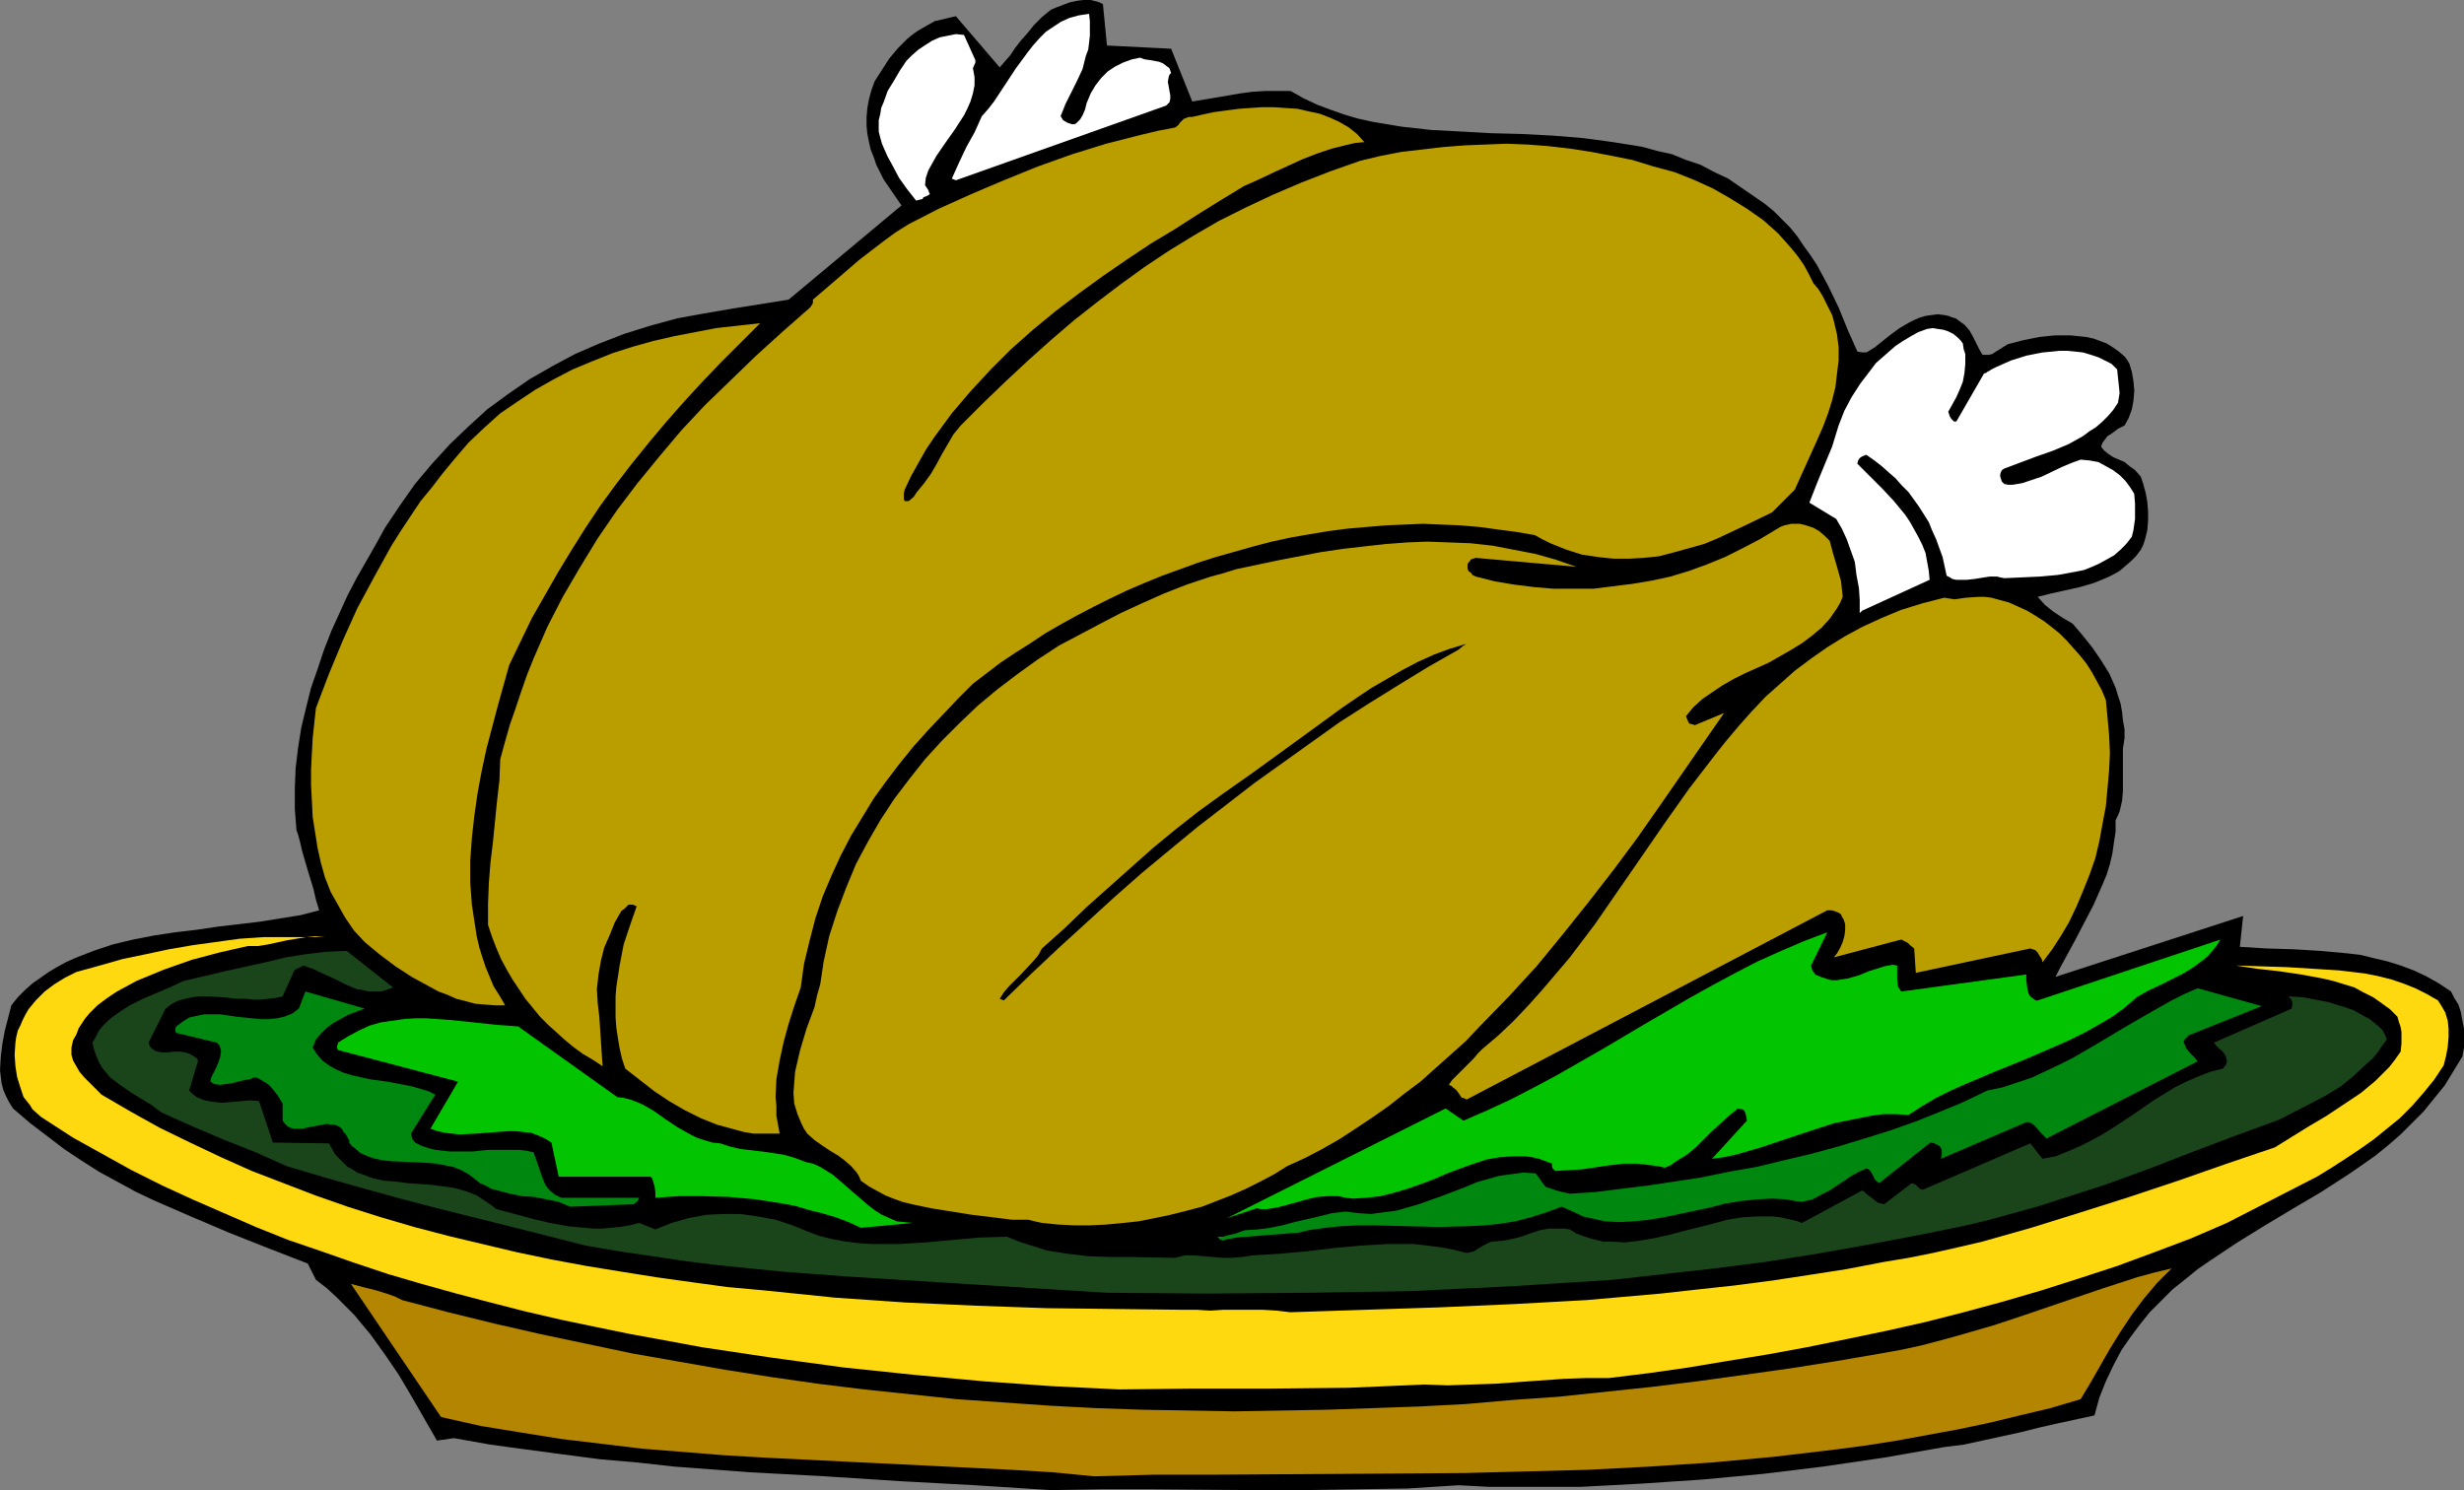<?xml version="1.0" encoding="UTF-8" standalone="no"?>
<svg
   version="1.0"
   width="129.724mm"
   height="78.463mm"
   id="svg16"
   sodipodi:docname="Turkey 14.wmf"
   xmlns:inkscape="http://www.inkscape.org/namespaces/inkscape"
   xmlns:sodipodi="http://sodipodi.sourceforge.net/DTD/sodipodi-0.dtd"
   xmlns="http://www.w3.org/2000/svg"
   xmlns:svg="http://www.w3.org/2000/svg">
  <rect width="100%" height="100%" fill="#808080" stroke="none"/>
  <sodipodi:namedview
     id="namedview16"
     pagecolor="#ffffff"
     bordercolor="#000000"
     borderopacity="0.25"
     inkscape:showpageshadow="2"
     inkscape:pageopacity="0.0"
     inkscape:pagecheckerboard="0"
     inkscape:deskcolor="#d1d1d1"
     inkscape:document-units="mm" />
  <defs
     id="defs1">
    <pattern
       id="WMFhbasepattern"
       patternUnits="userSpaceOnUse"
       width="6"
       height="6"
       x="0"
       y="0" />
  </defs>
  <path
     style="fill:#000000;fill-opacity:1;fill-rule:evenodd;stroke:none"
     d="m 209.11,296.551 10.019,-0.162 h 10.181 l 20.2,0.162 h 10.181 l 10.181,-0.162 10.181,-0.162 10.181,-0.646 6.141,0.323 h 5.979 6.141 5.979 l 6.141,-0.323 5.979,-0.323 12.12,-0.808 12.12,-1.131 11.958,-1.454 12.12,-1.778 11.958,-2.101 3.878,-0.485 3.717,-0.808 7.434,-1.616 3.878,-0.97 3.555,-0.808 7.434,-1.616 0.97,-3.555 1.293,-3.232 1.454,-3.071 1.616,-3.071 1.778,-2.586 1.939,-2.586 1.939,-2.424 2.262,-2.263 2.262,-2.263 2.424,-1.939 2.586,-2.101 2.586,-1.778 5.333,-3.555 5.494,-3.394 5.656,-3.394 5.494,-3.232 5.494,-3.555 2.586,-1.778 2.747,-1.939 2.586,-2.101 2.424,-2.101 2.262,-2.263 2.262,-2.263 2.101,-2.586 2.101,-2.586 1.778,-2.909 1.778,-2.909 0.323,-1.778 v -1.939 -1.778 l -0.323,-1.616 -0.323,-1.778 -0.485,-1.454 -0.808,-1.293 -0.646,-1.293 -2.424,-1.616 -2.586,-1.454 -2.424,-1.131 -2.586,-0.97 -2.586,-0.808 -2.747,-0.646 -2.586,-0.646 -2.747,-0.323 -5.333,-0.485 -5.333,-0.323 -5.333,-0.162 -5.333,-0.323 0.646,-6.141 -37.33,12.121 0.808,-1.616 0.97,-1.778 1.939,-3.555 1.939,-3.717 1.939,-3.717 1.778,-4.04 0.808,-1.939 0.646,-2.101 0.485,-2.101 0.323,-2.263 0.323,-2.101 v -2.263 l 0.485,-0.97 0.323,-0.808 0.485,-2.101 0.162,-1.939 v -1.939 -2.101 -2.101 -2.263 l 0.323,-2.101 v -1.778 l -0.323,-1.778 -0.162,-1.616 -0.323,-1.778 -0.485,-1.454 -0.485,-1.616 -0.646,-1.454 -0.646,-1.454 -1.616,-2.586 -1.778,-2.586 -1.939,-2.424 -1.939,-2.263 -1.939,-1.131 -1.939,-1.293 -1.616,-1.293 -1.454,-1.616 2.586,-0.646 2.909,-0.646 2.909,-0.646 2.747,-0.808 2.747,-1.131 1.293,-0.646 1.131,-0.646 1.131,-0.97 1.131,-0.97 0.97,-0.97 0.97,-1.293 0.485,-0.97 0.323,-0.97 0.485,-1.939 0.162,-1.939 v -1.778 l -0.162,-1.939 -0.323,-1.778 -0.485,-1.778 -0.485,-1.454 -1.131,-1.293 -1.131,-0.808 -0.97,-0.808 -1.131,-0.485 -1.131,-0.485 -0.97,-0.646 -0.808,-0.646 -0.646,-0.808 0.323,-0.808 0.485,-0.646 0.485,-0.646 0.808,-0.485 1.293,-0.97 1.293,-0.646 0.808,-1.454 0.646,-1.778 0.323,-1.778 0.162,-1.939 -0.162,-1.778 -0.323,-1.939 -0.485,-1.616 -0.485,-0.808 -0.485,-0.646 -1.131,-0.97 -1.131,-0.808 -1.293,-0.808 -1.293,-0.485 -1.293,-0.485 -1.454,-0.323 -1.616,-0.162 -1.454,-0.162 h -1.616 -1.616 l -3.07,0.323 -3.232,0.646 -3.07,0.808 -1.293,0.808 -1.293,0.808 -0.485,0.323 -0.646,0.162 h -0.646 -0.646 l -0.646,-1.131 -0.646,-1.293 -0.646,-1.293 -0.646,-1.131 -0.97,-1.131 -1.131,-0.808 -0.646,-0.485 -0.646,-0.162 -0.808,-0.323 -0.808,-0.162 -1.293,-0.162 -1.293,0.162 -1.131,0.162 -1.131,0.323 -1.131,0.485 -0.97,0.485 -1.939,1.131 -1.778,1.293 -1.616,1.293 -1.616,1.293 -1.616,0.97 h -0.808 l -0.97,-0.162 -1.939,-4.363 -1.778,-4.363 -2.101,-4.363 -2.262,-4.202 -1.293,-1.939 -1.293,-1.778 -1.293,-1.939 -1.454,-1.778 -1.616,-1.616 -1.616,-1.616 -1.778,-1.454 -2.101,-1.454 -2.586,-1.778 -2.586,-1.778 -2.747,-1.293 -2.747,-1.454 -2.909,-0.97 -2.747,-1.131 -2.909,-0.646 -2.909,-0.808 -2.909,-0.485 -3.07,-0.485 -5.979,-0.808 -5.979,-0.485 -6.141,-0.323 -6.141,-0.162 -5.979,-0.323 -5.979,-0.323 -5.818,-0.646 -2.909,-0.485 -2.909,-0.485 -2.909,-0.646 -2.747,-0.808 -2.747,-0.97 -2.586,-0.97 -2.747,-1.293 -2.586,-1.454 h -2.586 -2.424 l -2.586,0.162 -2.424,0.323 -4.686,0.808 -4.848,0.808 -4.202,-10.505 -12.766,-0.646 -0.808,-8.242 -0.646,-0.323 -0.485,-0.162 L 217.029,0 h -1.454 l -1.293,0.162 -1.454,0.323 -1.293,0.485 -0.808,0.323 -0.485,0.162 -1.131,0.485 -1.778,1.454 -1.616,1.616 -1.293,1.616 -1.293,1.454 -1.131,1.454 -0.97,1.454 -1.131,1.293 -0.97,1.131 -8.726,-10.181 -1.454,0.323 -1.293,0.323 -1.454,0.323 -1.131,0.646 -1.131,0.646 -1.131,0.646 -1.131,0.808 -0.97,0.808 -1.778,1.778 -1.778,2.101 -1.454,2.263 -1.454,2.263 -0.646,1.778 -0.485,1.778 -0.323,1.778 -0.162,1.778 v 1.778 l 0.162,1.616 0.323,1.616 0.323,1.454 0.646,1.616 0.485,1.454 1.454,2.909 1.778,2.586 1.778,2.586 -22.462,18.747 -11.15,1.778 -5.656,0.97 -5.333,0.97 -5.333,1.454 -5.171,1.616 -5.01,1.939 -4.848,2.101 -4.525,2.424 -4.525,2.586 -4.202,2.909 -4.202,3.071 -3.717,3.394 -3.717,3.555 -3.555,3.879 -3.394,4.04 -3.07,4.363 -2.909,4.363 -1.778,3.232 -1.939,3.394 -1.939,3.394 -1.778,3.394 -1.616,3.555 -1.616,3.555 -1.454,3.717 -1.293,3.879 -1.293,3.717 -0.97,3.879 -0.97,4.04 -0.646,4.04 -0.485,4.04 -0.162,4.04 v 4.04 l 0.323,4.202 0.323,0.97 0.323,1.131 0.485,2.101 1.131,3.879 1.131,3.717 0.485,2.101 0.646,2.101 -3.717,0.97 -4.04,0.646 -4.04,0.646 -4.04,0.485 -4.202,0.485 -4.363,0.646 -4.202,0.485 -4.202,0.646 -4.202,0.808 -4.04,0.97 -3.878,1.293 -3.717,1.454 -1.778,0.808 -1.778,0.97 -1.616,0.97 -1.616,1.131 -1.616,1.131 -1.454,1.293 -1.454,1.454 -1.293,1.616 -1.293,5.01 -0.485,2.586 -0.323,2.586 L 0,213 l 0.162,1.293 0.162,1.293 0.323,1.293 0.485,1.131 0.646,1.293 0.808,1.293 3.394,2.909 3.394,2.586 3.394,2.586 3.394,2.263 3.555,2.263 3.555,1.939 3.555,1.939 3.717,1.778 7.434,3.232 7.595,3.232 7.757,3.071 7.918,3.071 1.616,3.232 v 0 l 2.101,1.616 1.939,1.778 1.778,1.778 1.778,1.778 1.616,1.939 1.616,1.939 2.909,4.04 2.747,4.04 2.586,4.363 5.01,8.727 3.394,-0.485 7.272,1.293 7.11,0.97 7.272,0.97 7.434,0.97 7.434,0.646 7.272,0.808 15.029,1.131 15.029,0.808 15.029,0.97 14.867,0.808 z"
     id="path1" />
  <path
     style="fill:#b38501;fill-opacity:1;fill-rule:evenodd;stroke:none"
     d="m 217.675,293.804 12.12,-0.323 h 12.282 l 24.563,-0.162 24.563,-0.162 12.443,-0.323 12.282,-0.323 12.443,-0.646 12.282,-0.808 12.282,-1.131 12.282,-1.454 6.141,-0.808 6.141,-0.97 6.141,-1.131 6.141,-1.131 6.141,-1.293 5.979,-1.454 6.141,-1.454 5.979,-1.778 1.939,-3.232 1.939,-3.394 1.939,-3.394 2.101,-3.394 2.262,-3.394 2.424,-3.232 2.586,-3.071 2.909,-2.909 -3.394,0.808 -3.555,0.97 -6.949,2.263 -7.11,2.424 -7.11,2.424 -7.272,2.424 -7.272,2.101 -3.555,0.97 -3.717,0.97 -3.717,0.808 -3.555,0.646 -9.373,1.616 -9.211,1.454 -9.211,1.293 -9.373,1.293 -9.211,1.131 -9.211,0.97 -9.211,0.97 -9.211,0.646 -9.211,0.808 -9.211,0.485 -9.211,0.323 -9.211,0.323 -9.211,0.162 -9.211,0.162 -9.211,-0.162 -9.211,-0.162 -9.211,-0.323 -9.211,-0.485 -9.211,-0.646 -9.211,-0.646 -9.211,-0.97 -9.211,-0.97 -9.211,-1.131 -9.05,-1.293 -9.211,-1.454 -9.211,-1.616 -9.211,-1.616 -9.211,-1.939 -9.211,-1.939 -9.211,-2.101 -9.211,-2.263 -9.211,-2.424 -1.293,-0.646 -1.293,-0.485 -2.586,-0.808 -2.586,-0.646 -2.424,-0.646 17.938,26.504 7.918,1.778 7.918,1.293 8.08,1.293 8.08,0.97 8.08,0.97 8.08,0.646 8.08,0.646 8.242,0.485 16.322,0.808 16.483,0.808 16.322,0.808 8.08,0.485 z"
     id="path2" />
  <path
     style="fill:#ffd90f;fill-opacity:1;fill-rule:evenodd;stroke:none"
     d="m 222.685,276.512 15.029,-0.162 h 15.352 l 15.19,-0.162 7.595,-0.323 7.595,-0.323 4.686,0.162 4.686,-0.162 4.686,-0.162 4.525,-0.323 9.05,-0.646 4.525,-0.162 h 4.525 l 7.918,-0.97 7.918,-1.131 7.757,-1.293 7.918,-1.293 7.918,-1.454 7.918,-1.616 7.757,-1.616 7.918,-1.778 7.595,-1.939 7.757,-2.101 7.757,-2.263 7.595,-2.424 7.434,-2.424 7.434,-2.747 7.272,-2.747 7.11,-3.071 5.979,-3.071 5.979,-3.071 5.979,-3.071 2.909,-1.778 2.747,-1.778 2.909,-1.939 2.747,-1.939 2.586,-2.101 2.586,-2.101 2.424,-2.424 2.262,-2.586 2.101,-2.586 1.939,-2.909 0.485,-1.939 0.323,-1.778 0.162,-1.939 v -1.616 l -0.162,-1.616 -0.485,-1.616 -0.646,-1.131 -0.808,-1.293 -2.262,-1.293 -2.262,-1.131 -2.424,-0.97 -2.424,-0.808 -2.586,-0.646 -2.424,-0.485 -2.586,-0.323 -2.747,-0.323 -5.171,-0.323 -5.171,-0.323 -5.171,-0.162 -5.01,-0.162 4.202,0.646 4.363,0.485 4.363,0.646 4.363,0.808 2.101,0.485 2.101,0.646 2.101,0.646 1.778,0.97 1.939,0.97 1.616,1.131 1.778,1.293 1.454,1.454 0.323,1.131 0.323,0.97 0.162,0.97 v 0.808 1.454 l -0.162,1.616 -1.131,1.616 -1.131,1.454 -1.293,1.293 -1.454,1.454 -2.909,2.424 -3.394,2.263 -3.394,2.263 -3.555,2.101 -3.394,2.101 -3.394,2.101 -9.534,3.232 -9.696,3.394 -9.696,3.232 -9.696,3.071 -9.858,3.071 -9.696,2.747 -4.848,1.131 -5.01,1.131 -4.848,0.97 -4.848,0.808 -7.595,1.454 -7.272,1.131 -7.434,1.131 -7.434,0.97 -7.434,0.808 -7.272,0.808 -14.706,1.293 -14.706,0.808 -14.706,0.646 -14.867,0.485 -14.706,0.485 -2.747,-0.323 -2.747,-0.162 h -7.918 l -2.586,0.162 -2.586,-0.162 h -2.586 l -13.574,-0.162 -13.736,-0.162 -13.898,-0.485 -14.221,-0.646 -14.059,-0.97 -14.221,-1.454 -7.11,-0.646 -7.11,-0.97 -6.949,-0.97 -7.11,-1.131 -6.949,-1.131 -6.949,-1.293 -6.949,-1.454 -6.787,-1.616 -6.787,-1.616 -6.787,-1.778 -6.626,-1.939 -6.626,-2.101 -6.464,-2.263 -6.302,-2.424 -6.302,-2.424 -6.141,-2.747 -6.141,-2.909 -5.979,-2.909 -5.818,-3.232 -5.818,-3.394 -1.293,-1.293 -1.131,-1.131 -0.97,-0.97 -0.97,-1.131 -0.646,-1.131 -0.646,-1.131 -0.323,-1.131 v -0.808 -0.646 l 0.323,-1.454 0.646,-1.131 0.485,-1.293 0.646,-0.97 0.646,-0.97 0.808,-0.97 1.616,-1.616 1.939,-1.454 1.939,-1.293 3.878,-2.101 5.494,-2.263 5.494,-1.939 5.494,-1.454 5.656,-1.293 h 2.101 l 1.939,-0.323 3.717,-0.808 3.878,-0.646 1.778,-0.162 1.939,0.162 H 52.52 l -4.848,0.323 -4.686,0.646 -4.686,0.646 -4.686,0.808 -4.525,0.97 -4.686,0.97 -4.525,1.293 -4.686,1.293 -2.262,1.131 -2.101,1.293 -1.939,1.454 -1.778,1.778 -1.454,1.778 -0.646,1.131 -0.485,0.97 -0.485,1.131 -0.485,0.97 -0.323,1.293 -0.162,1.131 -0.162,2.424 0.162,2.263 0.323,2.101 0.646,2.101 0.646,1.939 0.646,0.808 0.646,0.808 0.485,0.808 1.616,1.454 0.97,0.646 5.494,3.555 5.818,3.232 5.818,3.232 6.141,3.071 5.979,2.747 6.302,2.747 6.302,2.747 6.464,2.586 6.626,2.263 6.464,2.263 6.787,2.263 6.626,1.939 6.949,1.939 6.787,1.778 6.949,1.778 6.949,1.616 6.949,1.454 7.11,1.454 7.11,1.293 6.949,1.293 14.059,2.101 14.221,1.939 13.898,1.454 13.898,1.293 13.574,0.97 z"
     id="path3" />
  <path
     style="fill:#1a451a;fill-opacity:1;fill-rule:evenodd;stroke:none"
     d="m 220.261,257.28 20.038,0.162 20.038,-0.162 10.181,-0.162 10.019,-0.162 10.019,-0.485 10.181,-0.485 10.019,-0.646 10.181,-0.646 10.019,-1.131 10.181,-1.131 10.181,-1.293 10.181,-1.616 10.019,-1.778 10.181,-1.939 4.848,-0.97 4.686,-0.97 4.686,-1.131 4.686,-1.293 4.686,-1.293 4.525,-1.454 9.05,-2.909 8.888,-3.232 8.726,-3.394 8.565,-3.232 8.403,-3.071 6.302,-3.232 3.07,-1.616 2.909,-1.778 2.586,-2.101 2.424,-2.263 1.293,-1.131 0.97,-1.131 0.97,-1.454 0.97,-1.293 -0.162,-0.323 -0.162,-0.485 -0.485,-0.97 -0.808,-0.808 -0.808,-0.646 -0.97,-0.808 -0.97,-0.485 -2.262,-1.293 -2.424,-0.808 -2.586,-0.808 -2.586,-0.485 -2.586,-0.485 -2.747,-0.162 0.323,0.323 0.323,0.485 0.162,0.808 -0.162,0.485 v 0.323 l -15.514,6.788 0.808,0.97 0.808,0.646 0.646,0.808 0.162,0.485 0.162,0.646 v 0.323 l -0.162,0.485 -0.646,0.808 -2.586,0.646 -2.424,0.97 -2.262,0.97 -2.262,1.131 -2.101,1.293 -2.101,1.293 -4.202,2.909 -4.202,2.747 -2.101,1.293 -2.101,1.131 -2.262,1.131 -2.262,0.97 -2.424,0.97 -2.586,0.485 -2.424,-3.071 -21.331,9.212 -0.646,-0.162 -0.323,-0.323 -0.485,-0.485 -0.323,-0.162 -0.485,-0.162 -5.494,4.202 -0.646,-0.162 -0.646,-0.162 -0.97,-0.808 -1.131,-0.808 -0.485,-0.485 -0.485,-0.323 -11.958,6.464 -1.454,-0.485 -1.454,-0.323 -1.454,-0.323 -1.454,-0.162 h -3.07 l -2.909,0.162 -3.07,0.485 -2.909,0.808 -5.818,1.454 -3.07,0.808 -2.909,0.646 -2.909,0.485 -2.747,0.323 -2.909,-0.162 h -1.454 l -1.293,-0.323 -1.293,-0.323 -1.454,-0.485 -1.293,-0.485 -1.293,-0.808 -1.131,-0.162 h -1.131 -0.97 -0.97 l -1.778,0.323 -1.939,0.646 -1.778,0.646 -1.939,0.485 -1.778,0.323 -2.101,0.162 -0.808,0.323 -0.646,0.323 -1.131,0.646 -0.97,0.646 -0.646,0.162 -0.808,0.162 -2.586,-0.646 -2.586,-0.485 -2.586,-0.323 -2.747,-0.323 h -2.586 -2.747 l -5.333,0.323 -5.333,0.485 -5.333,0.646 -5.494,0.485 -5.333,0.323 -0.97,0.162 -1.131,0.162 -1.939,0.162 h -1.939 l -1.778,-0.162 -3.878,-0.323 h -1.778 l -1.939,0.485 -8.565,-0.162 h -4.363 l -4.363,-0.162 -4.04,-0.485 -2.101,-0.323 -2.101,-0.323 -1.939,-0.646 -2.101,-0.646 -1.939,-0.646 -1.939,-0.808 -5.494,0.162 -5.333,0.485 -5.333,0.485 -5.333,0.323 h -2.747 -2.586 l -2.586,-0.162 -2.586,-0.323 -2.747,-0.485 -2.586,-0.646 -2.586,-0.97 -2.747,-1.131 -3.394,-1.131 -3.555,-0.646 -3.394,-0.485 h -3.555 l -3.394,0.162 -1.616,0.323 -1.778,0.323 -1.616,0.485 -1.778,0.485 -1.616,0.646 -1.616,0.646 -3.232,-1.293 -1.939,0.485 -1.939,0.323 -1.778,0.162 -1.778,0.162 h -1.616 l -1.778,-0.162 -3.394,-0.323 -3.555,-0.646 -3.394,-0.808 -3.555,-0.97 -3.717,-0.97 -0.97,-0.808 -0.97,-0.646 -0.97,-0.646 -0.97,-0.646 -2.101,-0.808 -2.262,-0.646 -2.262,-0.323 -2.424,-0.323 -2.424,-0.162 -2.262,-0.162 -2.424,-0.323 -2.262,-0.162 -2.262,-0.485 -2.101,-0.808 -0.97,-0.323 -0.97,-0.646 -0.97,-0.485 -0.808,-0.808 -0.808,-0.808 -0.808,-0.808 -0.646,-1.131 -0.646,-1.131 -11.15,-0.162 -2.747,-8.242 -1.778,-0.162 -1.778,0.162 -3.717,0.323 -1.778,-0.162 -1.778,-0.323 -0.808,-0.323 -0.808,-0.323 -0.808,-0.646 -0.646,-0.646 1.778,-5.98 -0.323,-0.485 -0.485,-0.323 -0.808,-0.485 -0.97,-0.323 -0.97,-0.162 h -1.293 l -1.131,0.162 h -1.131 l -0.97,-0.162 -0.485,-0.162 -0.485,-0.323 -0.485,-0.485 -0.162,-0.323 -0.162,-0.485 3.394,-6.788 1.293,-0.97 1.293,-0.646 1.293,-0.323 1.454,-0.323 1.454,-0.162 h 1.454 l 3.07,0.162 3.07,0.323 h 1.616 l 1.454,0.162 h 1.454 l 1.454,-0.162 1.454,-0.162 1.454,-0.323 2.424,-5.333 h 0.162 l 0.97,-0.485 0.646,-0.323 0.808,0.323 0.97,0.323 2.101,0.97 2.101,0.97 2.262,1.131 2.262,0.97 1.131,0.162 1.293,0.323 h 1.131 1.293 l 1.131,-0.323 1.293,-0.485 -9.211,-7.272 -4.04,0.162 -4.04,0.485 -4.04,0.646 -4.04,0.97 -8.08,1.778 -4.04,0.97 -4.202,0.97 -2.747,1.293 -5.333,2.263 -2.586,1.293 -2.262,1.454 -1.131,0.808 -0.97,0.808 -0.97,0.97 -0.808,0.97 -0.646,1.293 -0.646,1.131 0.323,1.454 0.485,1.293 0.485,1.131 0.646,1.131 0.808,0.97 0.808,0.97 1.939,1.454 2.101,1.454 2.101,1.293 2.101,1.293 1.939,1.454 6.141,2.747 6.464,2.747 6.141,2.424 6.141,2.747 7.595,2.263 7.434,2.101 7.595,2.101 7.434,1.939 14.867,3.717 14.706,3.717 6.626,1.131 6.626,0.97 6.464,0.97 6.464,0.808 12.928,1.293 12.928,0.97 25.694,1.616 12.928,0.808 z"
     id="path4" />
  <path
     style="fill:#00870f;fill-opacity:1;fill-rule:evenodd;stroke:none"
     d="m 244.177,246.614 1.939,-0.323 1.939,-0.162 4.04,-0.323 4.202,-0.323 2.101,-0.162 1.939,-0.485 3.394,-0.485 3.232,-0.323 3.232,-0.162 h 3.232 l 6.464,0.162 6.302,0.162 6.141,-0.162 3.07,-0.162 3.07,-0.323 3.07,-0.485 3.07,-0.808 3.07,-0.97 3.07,-1.131 1.454,0.646 1.454,0.646 1.293,0.646 1.454,0.323 1.454,0.323 1.454,0.323 2.909,0.162 2.909,-0.162 3.07,-0.323 2.909,-0.485 3.07,-0.646 3.07,-0.646 3.07,-0.646 3.07,-0.808 3.07,-0.485 3.07,-0.323 3.07,-0.162 2.909,0.162 1.616,0.323 1.454,0.162 2.101,-0.485 1.778,-0.97 1.616,-0.808 1.454,-0.97 1.454,-0.97 1.454,-0.97 1.454,-0.808 1.454,-0.646 0.485,0.162 0.323,0.323 0.485,0.808 0.485,0.97 0.808,0.646 10.181,-8.08 0.808,0.162 0.646,0.323 0.485,0.323 0.323,0.646 v 0.97 l -0.162,0.808 16.968,-7.272 h 0.485 l 0.485,0.162 0.485,0.323 0.485,0.485 0.97,1.131 1.131,1.131 30.058,-15.353 -0.646,-0.808 -0.323,-0.323 -0.485,-0.485 -0.808,-0.97 -0.162,-0.485 -0.323,-0.646 v -0.323 l 0.323,-0.485 0.646,-0.646 14.544,-5.818 -12.766,-3.555 -2.586,1.131 -2.586,1.293 -4.848,2.747 -5.01,2.909 -4.848,2.909 -5.01,2.909 -2.586,1.293 -2.747,1.293 -2.747,1.293 -2.909,0.97 -2.909,0.97 -3.07,0.646 -4.686,2.263 -4.686,1.939 -4.848,1.939 -5.01,1.778 -5.171,1.616 -5.333,1.616 -5.333,1.454 -5.494,1.293 -5.333,1.293 -5.494,0.97 -5.494,1.131 -5.333,0.808 -5.333,0.808 -5.333,0.646 -5.171,0.646 -5.01,0.323 -1.454,-0.323 -1.293,-0.323 -1.293,-0.485 -0.646,-0.162 -0.485,-0.485 -0.323,-0.485 -0.323,-0.485 -0.485,-0.646 -0.485,-0.646 -2.424,-0.162 -2.424,0.323 -2.424,0.323 -2.262,0.646 -2.262,0.646 -2.262,0.97 -4.686,1.778 -4.525,1.616 -2.262,0.646 -2.262,0.646 -2.586,0.323 -2.424,0.323 -2.424,-0.162 -2.586,-0.323 -2.747,0.323 -2.586,0.646 -4.848,1.131 -2.424,0.646 -2.424,0.485 -2.424,0.323 -2.586,0.162 -0.97,0.323 -0.808,0.323 -1.454,0.323 -1.131,0.323 h -1.293 0.162 l 0.162,0.162 0.485,0.485 h 0.323 l 0.162,0.162 0.323,-0.162 z"
     id="path5" />
  <path
     style="fill:#02c400;fill-opacity:1;fill-rule:evenodd;stroke:none"
     d="m 171.296,244.352 10.342,-0.97 -1.616,-0.162 -1.616,-0.162 -1.454,-0.646 -1.454,-0.646 -1.293,-0.808 -1.293,-0.97 -2.262,-1.939 -2.424,-2.101 -2.424,-2.101 -1.293,-0.808 -1.293,-0.808 -1.454,-0.646 -1.454,-0.323 -2.101,-0.808 -2.262,-0.646 -2.101,-0.323 -2.262,-0.323 -4.202,-0.485 -2.101,-0.485 -1.939,-0.646 -1.616,-0.162 -1.616,-0.485 -1.454,-0.485 -1.293,-0.646 -2.586,-1.454 -2.424,-1.616 -2.262,-1.616 -2.262,-1.293 -1.131,-0.485 -1.293,-0.485 -1.293,-0.323 -1.293,-0.162 -19.715,-14.06 -2.101,-0.162 -2.262,-0.162 -4.525,-0.485 -4.686,-0.485 -4.686,-0.323 h -2.262 l -2.262,0.162 -2.262,0.323 -2.262,0.323 -2.262,0.646 -2.101,0.97 -2.101,1.131 -2.101,1.293 v 0.323 l -0.162,0.323 v 0.323 l 0.162,0.485 23.917,6.303 -5.494,9.373 1.454,0.485 1.454,0.323 1.454,0.162 1.454,0.162 3.232,-0.162 6.302,-0.485 h 1.616 l 1.454,0.162 1.616,0.162 1.293,0.485 1.454,0.646 1.293,0.808 1.454,6.788 h 18.261 l 0.323,0.323 0.162,0.485 0.323,1.131 0.162,1.131 v 1.131 l 4.686,-0.323 h 4.848 l 5.171,0.162 5.333,0.485 5.171,0.808 2.586,0.485 2.747,0.808 2.586,0.646 2.747,0.808 2.586,0.97 z"
     id="path6" />
  <path
     style="fill:#ba9e00;fill-opacity:1;fill-rule:evenodd;stroke:none"
     d="m 207.333,243.382 3.232,0.323 3.232,0.162 h 3.07 l 3.232,-0.162 3.394,-0.323 3.07,-0.323 3.232,-0.646 3.07,-0.646 3.232,-0.808 3.07,-0.808 2.909,-1.131 2.909,-1.131 2.909,-1.293 2.909,-1.454 2.747,-1.454 2.586,-1.616 3.555,-1.616 3.394,-1.778 3.394,-1.939 3.232,-2.101 3.394,-2.263 3.232,-2.263 3.07,-2.424 3.232,-2.424 3.07,-2.747 2.909,-2.586 3.07,-2.747 2.747,-2.909 5.818,-5.98 5.494,-5.979 5.171,-6.303 5.171,-6.464 5.01,-6.464 4.686,-6.303 4.525,-6.464 4.363,-6.303 4.363,-6.303 4.04,-5.818 -5.818,2.424 -0.485,-0.162 -0.646,-0.162 -0.323,-0.646 -0.323,-0.808 1.454,-1.778 1.778,-1.616 2.101,-1.454 1.939,-1.293 2.262,-1.293 2.262,-1.131 4.686,-2.101 2.262,-1.293 2.262,-1.293 2.101,-1.293 1.939,-1.454 1.939,-1.616 1.616,-1.778 1.454,-2.101 0.646,-1.131 0.485,-1.131 -0.323,-3.071 -0.808,-2.909 -0.808,-2.747 -0.646,-2.424 -0.97,-0.97 -1.131,-0.97 -1.131,-0.646 -1.454,-0.485 -1.293,-0.323 h -1.616 l -1.454,0.323 -0.808,0.323 -0.808,0.485 -3.232,1.939 -3.394,1.778 -3.555,1.778 -3.555,1.454 -3.555,1.293 -3.717,1.131 -3.717,0.808 -3.878,0.646 -3.878,0.485 -3.878,0.485 h -3.878 -4.04 l -3.878,-0.323 -3.878,-0.485 -3.878,-0.646 -3.878,-0.97 -0.646,-0.323 -0.323,-0.485 -0.323,-0.162 -0.162,-0.162 -0.162,-0.485 v -0.808 l 0.162,-0.323 0.323,-0.323 0.162,-0.323 0.485,-0.162 0.485,-0.162 20.038,1.778 -4.202,-1.454 -4.04,-1.131 -4.202,-0.808 -4.202,-0.808 -4.363,-0.485 -4.202,-0.162 -4.363,-0.162 -4.202,0.162 -4.202,0.323 -4.363,0.485 -4.202,0.485 -4.363,0.646 -8.403,1.616 -8.403,1.778 -2.586,0.808 -2.424,0.646 -4.848,1.616 -4.525,1.778 -4.363,1.939 -4.202,1.939 -4.04,2.101 -8.242,4.363 -4.202,2.747 -4.04,2.909 -4.04,3.071 -3.878,3.232 -3.555,3.394 -3.555,3.555 -3.394,3.717 -3.07,3.879 -3.07,4.04 -2.747,4.202 -2.424,4.202 -2.424,4.525 -1.939,4.687 -1.778,4.687 -1.616,5.01 -1.131,5.171 -0.323,2.263 -0.323,2.101 -0.646,2.263 -0.485,2.263 -1.616,4.363 -1.293,4.363 -0.485,2.101 -0.485,2.101 -0.162,2.101 -0.162,2.101 0.162,2.101 0.646,2.101 0.808,1.939 0.485,0.97 0.646,0.97 1.454,1.293 1.616,1.131 1.454,0.97 1.616,0.97 1.293,0.97 1.293,1.131 1.131,1.293 0.485,0.808 0.323,0.808 1.616,1.131 1.454,0.808 1.778,0.97 1.616,0.646 1.778,0.646 1.939,0.485 3.878,0.808 4.04,0.646 4.04,0.646 4.04,0.485 3.878,0.485 h 0.97 0.808 1.454 l 1.293,0.323 z"
     id="path7" />
  <path
     style="fill:#02c400;fill-opacity:1;fill-rule:evenodd;stroke:none"
     d="m 244.177,242.412 5.818,-1.939 0.97,0.162 h 1.131 l 1.939,-0.323 1.939,-0.485 4.04,-1.131 2.101,-0.485 2.101,-0.162 h 0.97 1.131 l 1.454,0.323 1.454,0.162 2.747,-0.162 2.747,-0.323 2.586,-0.646 2.747,-0.808 2.747,-0.97 2.586,-0.97 2.586,-1.131 2.586,-0.97 2.747,-0.97 2.424,-0.808 2.747,-0.485 2.586,-0.162 h 1.293 1.293 l 1.131,0.162 1.454,0.323 1.293,0.485 1.293,0.485 v 0.323 0.323 l 0.162,0.323 0.485,0.485 2.586,-0.162 2.747,-0.162 5.494,-0.808 2.747,-0.323 h 2.747 l 2.747,0.323 1.293,0.162 1.454,0.323 1.131,-0.485 1.131,-0.808 2.101,-1.293 1.778,-1.454 1.616,-1.616 1.616,-1.616 1.616,-1.454 1.778,-1.616 1.778,-1.454 0.808,0.162 0.323,0.162 0.323,0.485 v 0.162 l 0.162,0.485 0.162,0.97 -6.949,7.596 2.424,-0.323 2.262,-0.485 5.01,-1.454 4.848,-1.616 4.848,-1.616 5.01,-1.616 2.424,-0.485 2.424,-0.485 2.424,-0.485 2.424,-0.323 h 2.424 l 2.586,0.162 2.747,-1.778 2.747,-1.616 2.909,-1.454 2.909,-1.293 6.141,-2.586 5.979,-2.424 5.979,-2.586 2.909,-1.293 2.909,-1.454 2.586,-1.454 2.747,-1.616 2.424,-1.778 2.424,-2.101 2.262,-1.293 2.424,-1.131 2.262,-1.131 2.262,-1.131 2.101,-1.293 1.939,-1.454 0.97,-0.808 1.616,-1.939 0.808,-1.293 -36.36,12.121 h -0.323 l -0.323,-0.162 -0.808,-0.646 -0.323,-0.485 -0.162,-0.485 -0.162,-0.97 -0.162,-1.293 v -1.131 l -24.886,3.394 -0.323,-0.485 -0.323,-0.485 -0.162,-1.454 v -1.454 -1.293 l -0.808,-0.162 -0.97,0.162 -0.808,0.162 -0.97,0.323 -2.101,0.646 -1.939,0.808 -2.262,0.646 -1.131,0.162 -0.97,0.162 h -1.131 l -1.131,-0.323 -0.97,-0.323 -1.131,-0.485 -0.162,-0.323 -0.323,-0.323 -0.162,-0.485 -0.162,-0.646 3.232,-6.626 -4.686,1.778 -4.525,1.939 -4.686,2.101 -4.363,2.263 -4.525,2.424 -4.363,2.424 -8.888,5.171 -4.363,2.586 -4.363,2.586 -9.05,5.171 -4.525,2.424 -4.686,2.424 -4.525,2.101 -4.848,2.101 -3.555,-2.424 z"
     id="path8" />
  <path
     style="fill:#00870f;fill-opacity:1;fill-rule:evenodd;stroke:none"
     d="m 113.443,240.15 12.766,-0.485 v -0.162 l 0.323,-0.162 0.323,-0.323 0.323,-0.646 h -15.514 l -0.646,-0.323 -0.646,-0.323 -0.97,-0.808 -0.808,-0.97 -0.485,-1.131 -0.485,-1.293 -0.485,-1.454 -0.97,-2.747 -1.454,-0.323 -1.454,-0.162 h -2.909 -3.232 l -3.07,0.323 h -3.07 -1.454 l -1.454,-0.162 -1.454,-0.162 -1.293,-0.323 -1.454,-0.485 -1.293,-0.646 -0.485,-0.646 -0.162,-0.485 -0.162,-0.646 4.848,-7.757 -1.293,-0.646 -1.616,-0.485 -1.616,-0.485 -1.616,-0.323 -3.394,-0.646 -3.555,-0.485 -3.555,-0.808 -1.616,-0.485 -1.454,-0.646 -1.454,-0.808 -1.293,-0.97 -1.131,-1.293 -0.808,-1.293 0.646,-1.616 0.97,-1.131 1.131,-1.131 1.293,-0.97 1.454,-0.808 1.454,-0.808 3.394,-1.293 -11.797,-3.394 -1.293,3.394 -1.293,0.97 -1.616,0.646 -1.454,0.323 -1.616,0.162 h -1.616 l -1.616,-0.162 -3.232,-0.323 -3.232,-0.485 h -1.616 -1.454 l -1.616,0.323 -1.454,0.323 -1.293,0.808 -1.293,0.97 -0.162,0.323 v 0.323 0.323 l 0.162,0.323 8.08,1.939 0.485,0.485 0.162,0.485 0.162,0.485 v 0.485 l -0.162,0.97 -0.323,0.97 -0.485,1.131 -0.485,0.97 -0.485,0.97 -0.162,0.808 0.808,0.485 1.131,0.162 1.131,-0.162 1.131,-0.162 2.586,-0.646 1.131,-0.162 0.646,-0.323 h 0.646 l 0.646,0.323 0.808,0.485 0.808,0.485 0.646,0.646 0.646,0.808 0.646,0.808 0.485,0.808 0.485,0.808 v 3.394 l 0.485,0.646 0.485,0.485 0.646,0.323 0.646,0.162 h 0.808 0.808 l 1.454,-0.323 1.778,-0.323 1.616,-0.323 0.97,0.162 h 0.646 l 0.808,0.323 0.646,0.485 0.323,0.646 0.485,0.485 0.323,0.646 0.323,0.485 v 0.485 l 0.485,0.646 0.646,0.485 1.131,0.97 1.454,0.646 1.454,0.485 1.616,0.323 1.616,0.162 3.555,0.162 3.555,0.162 1.778,0.162 1.778,0.323 1.616,0.323 1.616,0.646 1.454,0.808 1.293,0.97 0.97,0.808 1.131,0.485 1.131,0.646 1.293,0.323 2.424,0.646 2.424,0.485 2.424,0.162 2.424,0.485 2.424,0.485 1.131,0.485 z"
     id="path9" />
  <path
     style="fill:#ba9e00;fill-opacity:1;fill-rule:evenodd;stroke:none"
     d="m 149.965,225.605 h 5.171 l -0.323,-1.778 -0.323,-1.778 v -1.939 l -0.162,-1.778 0.162,-3.555 0.646,-3.717 0.808,-3.717 0.97,-3.555 1.131,-3.555 1.293,-3.717 0.646,-4.687 1.131,-4.687 1.131,-4.363 1.454,-4.363 1.778,-4.202 1.778,-3.879 2.101,-4.04 2.262,-3.717 2.262,-3.717 2.586,-3.555 2.586,-3.394 2.747,-3.394 2.909,-3.232 2.909,-3.071 2.909,-3.071 3.07,-3.071 2.747,-2.101 2.747,-2.101 2.909,-1.939 3.07,-1.939 2.909,-1.939 3.07,-1.778 3.232,-1.778 3.394,-1.778 3.232,-1.616 3.394,-1.616 3.394,-1.454 3.555,-1.454 3.555,-1.293 3.555,-1.293 3.555,-1.131 7.434,-2.101 3.717,-0.97 3.717,-0.808 3.717,-0.646 3.878,-0.646 3.717,-0.485 3.717,-0.323 3.878,-0.323 3.717,-0.162 3.717,-0.162 3.717,0.162 3.878,0.162 3.717,0.323 3.555,0.485 3.717,0.485 3.717,0.646 1.454,0.808 1.616,0.808 3.232,1.293 3.07,0.97 3.232,0.485 3.07,0.323 h 3.07 l 2.909,-0.162 3.07,-0.323 3.07,-0.808 2.909,-0.808 2.909,-0.808 2.747,-1.131 2.747,-1.293 2.747,-1.293 5.333,-2.586 4.525,-4.525 2.262,-5.01 2.262,-5.01 1.131,-2.586 0.97,-2.586 0.808,-2.586 0.646,-2.586 0.323,-2.747 0.323,-2.586 V 69.168 l -0.323,-2.586 -0.646,-2.747 -0.323,-1.131 -0.646,-1.293 -0.646,-1.293 -0.646,-1.293 -0.808,-1.293 -0.97,-1.131 -0.97,-1.939 -0.97,-1.778 -1.131,-1.616 -1.293,-1.616 -1.293,-1.454 -1.454,-1.616 -1.454,-1.293 -1.454,-1.293 -3.232,-2.263 -3.394,-2.101 -3.394,-1.939 -3.555,-1.616 -4.04,-1.616 -4.202,-1.131 -4.202,-1.293 -4.04,-0.808 -4.202,-0.808 -4.202,-0.646 -4.202,-0.485 -4.202,-0.323 -4.202,-0.162 -4.202,0.162 -4.04,0.162 -4.202,0.323 -4.202,0.485 -4.202,0.485 -4.202,0.808 -4.04,0.97 -5.979,2.101 -5.818,2.263 -5.656,2.424 -5.494,2.586 -5.171,2.586 -5.01,2.909 -5.01,3.071 -4.848,3.232 -4.686,3.394 -4.686,3.555 -4.525,3.555 -4.525,3.879 -4.525,4.04 -4.525,4.202 -4.525,4.363 -4.525,4.525 -1.454,1.778 -1.131,1.939 -1.131,1.939 -1.131,2.101 -1.131,1.939 -1.293,1.778 -1.454,1.778 -0.646,0.97 -0.97,0.808 h -0.485 -0.323 l -0.162,-0.323 v -0.323 -0.808 l 0.162,-0.808 1.293,-2.747 1.454,-2.586 1.454,-2.586 1.616,-2.424 1.778,-2.424 1.778,-2.424 3.717,-4.363 4.04,-4.363 4.04,-4.04 4.363,-3.879 4.525,-3.717 4.686,-3.555 4.686,-3.394 4.686,-3.232 4.848,-3.232 4.848,-2.909 4.525,-2.909 4.686,-2.909 4.525,-2.747 2.909,-1.293 3.07,-1.454 5.656,-2.586 2.909,-1.131 2.909,-0.97 3.232,-0.808 1.454,-0.323 1.778,-0.162 -1.454,-1.616 -1.616,-1.293 -1.939,-1.131 -1.778,-0.808 -2.101,-0.808 -2.262,-0.485 -2.101,-0.485 -2.424,-0.162 -2.262,-0.162 h -2.424 l -2.424,0.162 -2.262,0.162 -2.424,0.323 -2.424,0.323 -2.262,0.485 -2.101,0.485 h -0.646 l -0.485,0.162 -0.323,0.162 h -0.162 l -0.323,0.323 -0.485,0.485 -0.323,0.485 -0.646,0.485 -3.394,0.646 -3.394,0.808 -6.949,1.778 -6.787,2.101 -6.787,2.424 -6.787,2.747 -6.464,2.747 -6.464,2.909 -5.979,3.071 -2.586,1.616 -2.424,1.778 -4.848,3.717 -4.686,4.04 -4.525,3.879 v 0.646 l -0.162,0.323 -0.323,0.485 -0.323,0.323 -5.333,4.687 -5.333,4.848 -5.01,4.848 -5.01,4.848 -4.686,5.01 -4.363,5.171 -4.363,5.333 -4.04,5.333 -3.878,5.656 -3.555,5.818 -3.394,5.818 -3.07,5.98 -2.747,6.303 -1.293,3.232 -1.131,3.232 -1.131,3.394 -1.131,3.232 -0.97,3.394 -0.97,3.555 -0.162,4.202 -0.485,4.202 -0.808,8.08 -0.485,4.04 -0.323,4.04 -0.162,4.202 v 4.202 l 0.808,2.424 0.808,2.101 0.97,2.263 1.131,2.101 1.131,1.939 1.293,1.939 1.293,1.939 1.454,1.778 1.454,1.778 1.616,1.616 1.616,1.454 1.778,1.616 1.778,1.454 1.778,1.293 1.939,1.131 1.939,1.293 -0.646,-9.858 -0.162,-1.293 -0.162,-1.454 -0.162,-2.747 0.323,-2.909 0.485,-2.747 0.646,-2.586 1.131,-2.586 0.97,-2.424 1.293,-2.263 0.646,-0.485 0.485,-0.485 0.323,-0.323 h 0.162 0.162 0.485 l 0.808,0.323 -1.293,3.717 -1.293,3.879 -0.808,4.202 -0.646,4.202 -0.162,1.939 v 2.101 2.101 l 0.162,2.101 0.323,2.101 0.323,1.939 0.485,2.101 0.646,1.939 2.909,2.263 2.909,2.263 2.909,1.939 3.07,1.778 3.232,1.616 3.232,1.293 3.555,0.97 1.778,0.485 z"
     id="path10" />
  <path
     style="fill:#ba9e00;fill-opacity:1;fill-rule:evenodd;stroke:none"
     d="m 291.849,218.818 71.75,-37.655 h 0.808 l 0.646,0.162 0.808,0.323 0.485,0.323 0.162,0.485 0.323,0.485 0.323,0.97 v 1.293 l -0.162,1.131 -0.323,1.131 -0.485,1.131 -0.646,1.131 -0.646,0.808 13.413,-3.555 0.646,0.323 0.646,0.323 0.485,0.485 0.808,0.646 0.323,4.848 22.786,-4.848 0.97,0.323 0.485,0.485 0.485,0.808 0.323,0.485 0.162,0.646 1.939,-2.586 1.778,-2.747 1.616,-2.747 1.454,-3.071 1.293,-3.071 1.293,-3.232 1.131,-3.232 0.808,-3.394 0.646,-3.555 0.646,-3.394 0.323,-3.555 0.323,-3.555 0.162,-3.555 -0.162,-3.555 -0.323,-3.555 -0.323,-3.394 -0.808,-1.939 -0.97,-1.778 -0.97,-1.778 -1.131,-1.778 -1.293,-1.616 -1.293,-1.454 -1.293,-1.454 -1.454,-1.454 -1.616,-1.293 -1.454,-1.131 -1.778,-1.131 -1.616,-0.97 -1.778,-0.808 -1.778,-0.808 -1.778,-0.485 -1.778,-0.485 -1.293,-0.162 h -1.293 l -2.424,0.162 -2.262,0.323 -1.131,-0.162 -0.97,-0.162 -4.363,1.131 -4.202,1.293 -3.878,1.616 -3.878,1.778 -3.555,1.939 -3.394,2.101 -3.232,2.263 -3.232,2.424 -2.909,2.586 -2.909,2.586 -2.747,2.909 -2.586,2.909 -2.586,3.071 -2.424,3.071 -4.848,6.303 -4.686,6.626 -9.373,13.575 -4.686,6.788 -5.01,6.626 -2.747,3.232 -2.747,3.232 -2.747,3.071 -2.909,3.071 -3.07,2.909 -3.232,2.747 -0.808,0.808 -0.808,0.97 -1.778,1.778 -1.778,1.778 -0.808,0.808 -0.646,0.97 0.485,0.162 0.323,0.323 0.646,0.485 0.485,0.646 0.323,0.485 0.323,0.485 h 0.323 l 0.323,0.162 z"
     id="path11" />
  <path
     style="fill:#ba9e00;fill-opacity:1;fill-rule:evenodd;stroke:none"
     d="m 100.515,200.071 -1.131,-1.939 -1.131,-1.778 -0.808,-1.939 -0.808,-1.939 -0.646,-1.939 -0.646,-2.101 -0.485,-2.101 -0.323,-2.101 -0.646,-4.202 -0.323,-4.363 v -4.363 l 0.323,-4.525 0.485,-4.363 0.646,-4.525 0.808,-4.363 0.97,-4.525 2.262,-8.565 1.131,-4.04 1.131,-4.04 2.262,-4.687 2.262,-4.687 2.586,-4.525 2.586,-4.525 2.747,-4.525 2.747,-4.363 2.909,-4.363 3.07,-4.202 3.232,-4.202 3.394,-4.202 3.394,-4.04 3.555,-4.04 3.717,-4.04 3.717,-3.879 3.878,-3.879 3.878,-3.879 -4.363,0.485 -4.363,0.485 -4.202,0.808 -4.202,0.808 -4.202,0.97 -4.04,1.131 -4.04,1.293 -4.04,1.616 -3.878,1.616 -3.717,1.939 -3.717,2.101 -3.394,2.263 -3.555,2.424 -3.232,2.909 -3.07,2.909 -2.909,3.394 -2.262,2.747 -2.101,2.747 -2.262,2.747 -1.939,2.909 -1.939,2.909 -1.939,3.071 -3.394,6.141 -3.394,6.303 -2.909,6.464 -2.747,6.626 -2.586,6.788 -0.646,5.98 -0.162,3.071 -0.162,3.232 v 3.071 l 0.162,3.071 0.162,3.232 0.485,3.071 0.485,3.071 0.646,2.909 0.808,2.909 1.131,2.909 1.454,2.586 1.454,2.586 1.778,2.586 2.101,2.263 2.909,2.424 3.232,2.424 3.232,2.101 3.555,1.939 1.778,0.97 1.778,0.646 1.778,0.808 1.939,0.485 1.778,0.485 1.939,0.162 2.101,0.162 z"
     id="path12" />
  <path
     style="fill:#000000;fill-opacity:1;fill-rule:evenodd;stroke:none"
     d="m 199.737,199.101 5.494,-5.333 5.494,-5.171 5.494,-5.01 5.494,-5.01 5.494,-4.848 5.656,-4.687 5.494,-4.525 5.656,-4.363 5.656,-4.363 5.656,-4.04 5.656,-4.04 5.656,-4.04 5.818,-3.717 5.979,-3.717 5.818,-3.555 5.979,-3.394 0.97,-0.808 0.323,-0.162 0.162,-0.162 -3.232,0.97 -3.07,1.131 -3.232,1.454 -3.07,1.616 -3.07,1.778 -3.07,1.778 -2.909,1.939 -3.07,2.101 -5.979,4.363 -11.797,8.565 -5.979,4.202 -4.686,3.394 -4.525,3.555 -4.525,3.717 -4.363,3.879 -8.888,7.919 -4.363,4.202 -4.525,4.04 -0.808,1.454 -1.131,1.293 -2.262,2.424 -2.424,2.424 -0.97,1.131 -0.808,1.293 z"
     id="path13" />
  <path
     style="fill:#ffffff;fill-opacity:1;fill-rule:evenodd;stroke:none"
     d="m 370.548,121.529 13.413,-6.141 -0.162,-1.778 -0.323,-1.778 -0.323,-1.778 -0.646,-1.616 -0.808,-1.616 -0.808,-1.454 -0.808,-1.454 -0.97,-1.454 -2.262,-2.747 -2.262,-2.424 -5.01,-5.01 0.162,-0.646 0.323,-0.485 0.485,-0.323 0.808,-0.323 1.616,1.131 1.454,1.131 1.454,1.293 1.293,1.131 1.293,1.454 1.293,1.293 2.101,2.909 1.939,3.071 0.646,1.616 0.808,1.778 0.646,1.778 0.646,1.778 0.808,3.717 0.646,0.323 0.485,0.323 0.808,0.162 h 0.646 1.454 l 1.454,-0.162 3.07,-0.485 h 1.454 l 0.646,0.162 0.808,0.162 3.555,-0.162 3.555,-0.162 3.555,-0.323 3.555,-0.646 1.616,-0.323 1.616,-0.646 1.454,-0.646 1.454,-0.808 1.454,-0.808 1.293,-1.131 1.131,-1.131 1.131,-1.454 0.323,-1.293 0.162,-1.131 0.162,-1.131 v -0.97 -2.101 l -0.162,-1.939 -0.808,-1.293 -0.97,-1.293 -1.131,-1.131 -1.293,-0.97 -1.454,-0.808 -1.454,-0.808 -1.778,-0.323 -1.778,-0.162 -1.778,0.646 -1.939,0.808 -4.04,1.939 -1.939,0.646 -1.939,0.646 -1.939,0.323 h -0.808 l -0.808,-0.162 -0.162,-0.162 -0.323,-0.323 -0.162,-0.485 -0.162,-0.485 v -0.485 l 0.162,-0.485 0.162,-0.323 0.485,-0.323 6.464,-2.424 3.232,-1.131 3.07,-1.293 2.909,-1.616 1.293,-0.97 1.293,-0.808 1.293,-1.131 1.131,-1.131 0.97,-1.131 0.97,-1.454 0.162,-0.97 0.162,-0.97 -0.162,-1.616 -0.162,-1.454 -0.162,-1.616 -1.131,-1.131 -1.293,-0.646 -1.293,-0.646 -1.454,-0.485 -1.616,-0.485 -1.454,-0.162 -1.616,-0.162 h -1.616 l -1.616,0.162 -1.778,0.162 -3.232,0.646 -3.07,0.97 -2.909,1.293 -0.97,0.485 -0.485,0.323 -0.323,0.162 -0.162,0.162 -0.485,0.162 -5.494,9.535 h -0.485 l -0.162,-0.162 -0.323,-0.323 -0.323,-0.485 -0.162,-0.485 -0.162,-0.485 0.808,-1.454 0.808,-1.454 0.646,-1.454 0.646,-1.616 0.323,-1.778 0.162,-1.778 v -0.97 -0.97 l -0.323,-0.97 -0.162,-1.131 -0.485,-0.646 -0.646,-0.646 -0.808,-0.646 -0.97,-0.485 -0.97,-0.323 -1.131,-0.162 -0.97,-0.162 -1.131,0.162 -1.778,0.646 -1.454,0.808 -1.616,0.97 -1.454,0.97 -1.293,1.131 -1.293,1.131 -1.293,1.131 -0.97,1.293 -2.101,2.747 -1.778,2.747 -1.454,2.747 -1.131,2.909 -0.646,2.101 -0.646,2.101 -1.616,3.879 -1.454,3.555 -1.454,3.717 v 0 l 5.333,3.232 1.131,1.939 0.97,2.101 0.808,2.263 0.808,2.263 0.323,2.586 0.485,2.586 0.162,2.424 v 2.586 z"
     id="path14" />
  <path
     style="fill:#ffffff;fill-opacity:1;fill-rule:evenodd;stroke:none"
     d="m 183.577,39.594 0.162,-0.323 0.808,-0.323 0.485,-0.323 -0.162,-0.323 -0.162,-0.485 -0.323,-0.485 -0.323,-0.485 0.162,-1.454 0.485,-1.454 0.808,-1.454 0.808,-1.454 1.778,-2.586 1.939,-2.747 1.778,-2.747 0.646,-1.293 0.646,-1.454 0.485,-1.616 0.323,-1.616 V 15.353 l -0.323,-1.778 0.485,-1.131 v -0.323 -0.162 l -2.262,-5.01 -1.616,-0.162 -1.616,0.323 -1.616,0.323 -1.454,0.646 -1.293,0.808 -1.454,0.97 -1.293,1.131 -1.131,1.131 -1.293,1.939 -1.131,1.939 -1.293,2.101 -0.808,2.263 -0.485,1.131 -0.162,1.131 -0.323,1.293 v 1.131 1.131 l 0.323,1.293 0.323,1.131 0.485,1.131 0.646,1.454 0.808,1.454 1.454,2.747 1.616,2.263 1.778,2.263 z"
     id="path15" />
  <path
     style="fill:#ffffff;fill-opacity:1;fill-rule:evenodd;stroke:none"
     d="m 190.203,35.877 41.854,-14.868 0.323,-0.323 0.323,-0.323 0.162,-0.646 v -0.808 l -0.162,-0.808 -0.162,-0.97 -0.162,-0.808 0.162,-0.97 0.162,-0.485 0.323,-0.323 -0.323,-0.97 -0.646,-0.485 -0.646,-0.485 -0.808,-0.323 -1.778,-0.323 -1.131,-0.162 -0.808,-0.323 -1.616,0.323 -1.778,0.646 -1.616,0.808 -1.454,0.97 -1.293,1.293 -1.131,1.454 -0.97,1.616 -0.808,1.939 -0.323,1.293 -0.485,1.131 -0.485,0.808 -0.808,0.808 -0.323,0.162 h -0.485 l -0.97,-0.323 -0.808,-0.485 -0.485,-0.808 0.97,-2.424 1.131,-2.263 1.131,-2.263 1.131,-2.424 0.646,-2.586 0.485,-1.293 0.162,-1.293 0.162,-1.454 V 5.818 4.202 l -0.162,-1.454 -2.101,0.323 -1.778,0.485 -1.778,0.808 -1.454,0.97 -1.454,0.97 -1.293,1.293 -1.293,1.454 -1.131,1.454 -2.262,3.071 -4.363,6.626 -1.131,1.454 -1.293,1.454 -1.454,3.232 -1.616,2.909 -1.454,3.071 -1.454,3.232 z"
     id="path16" />
</svg>
